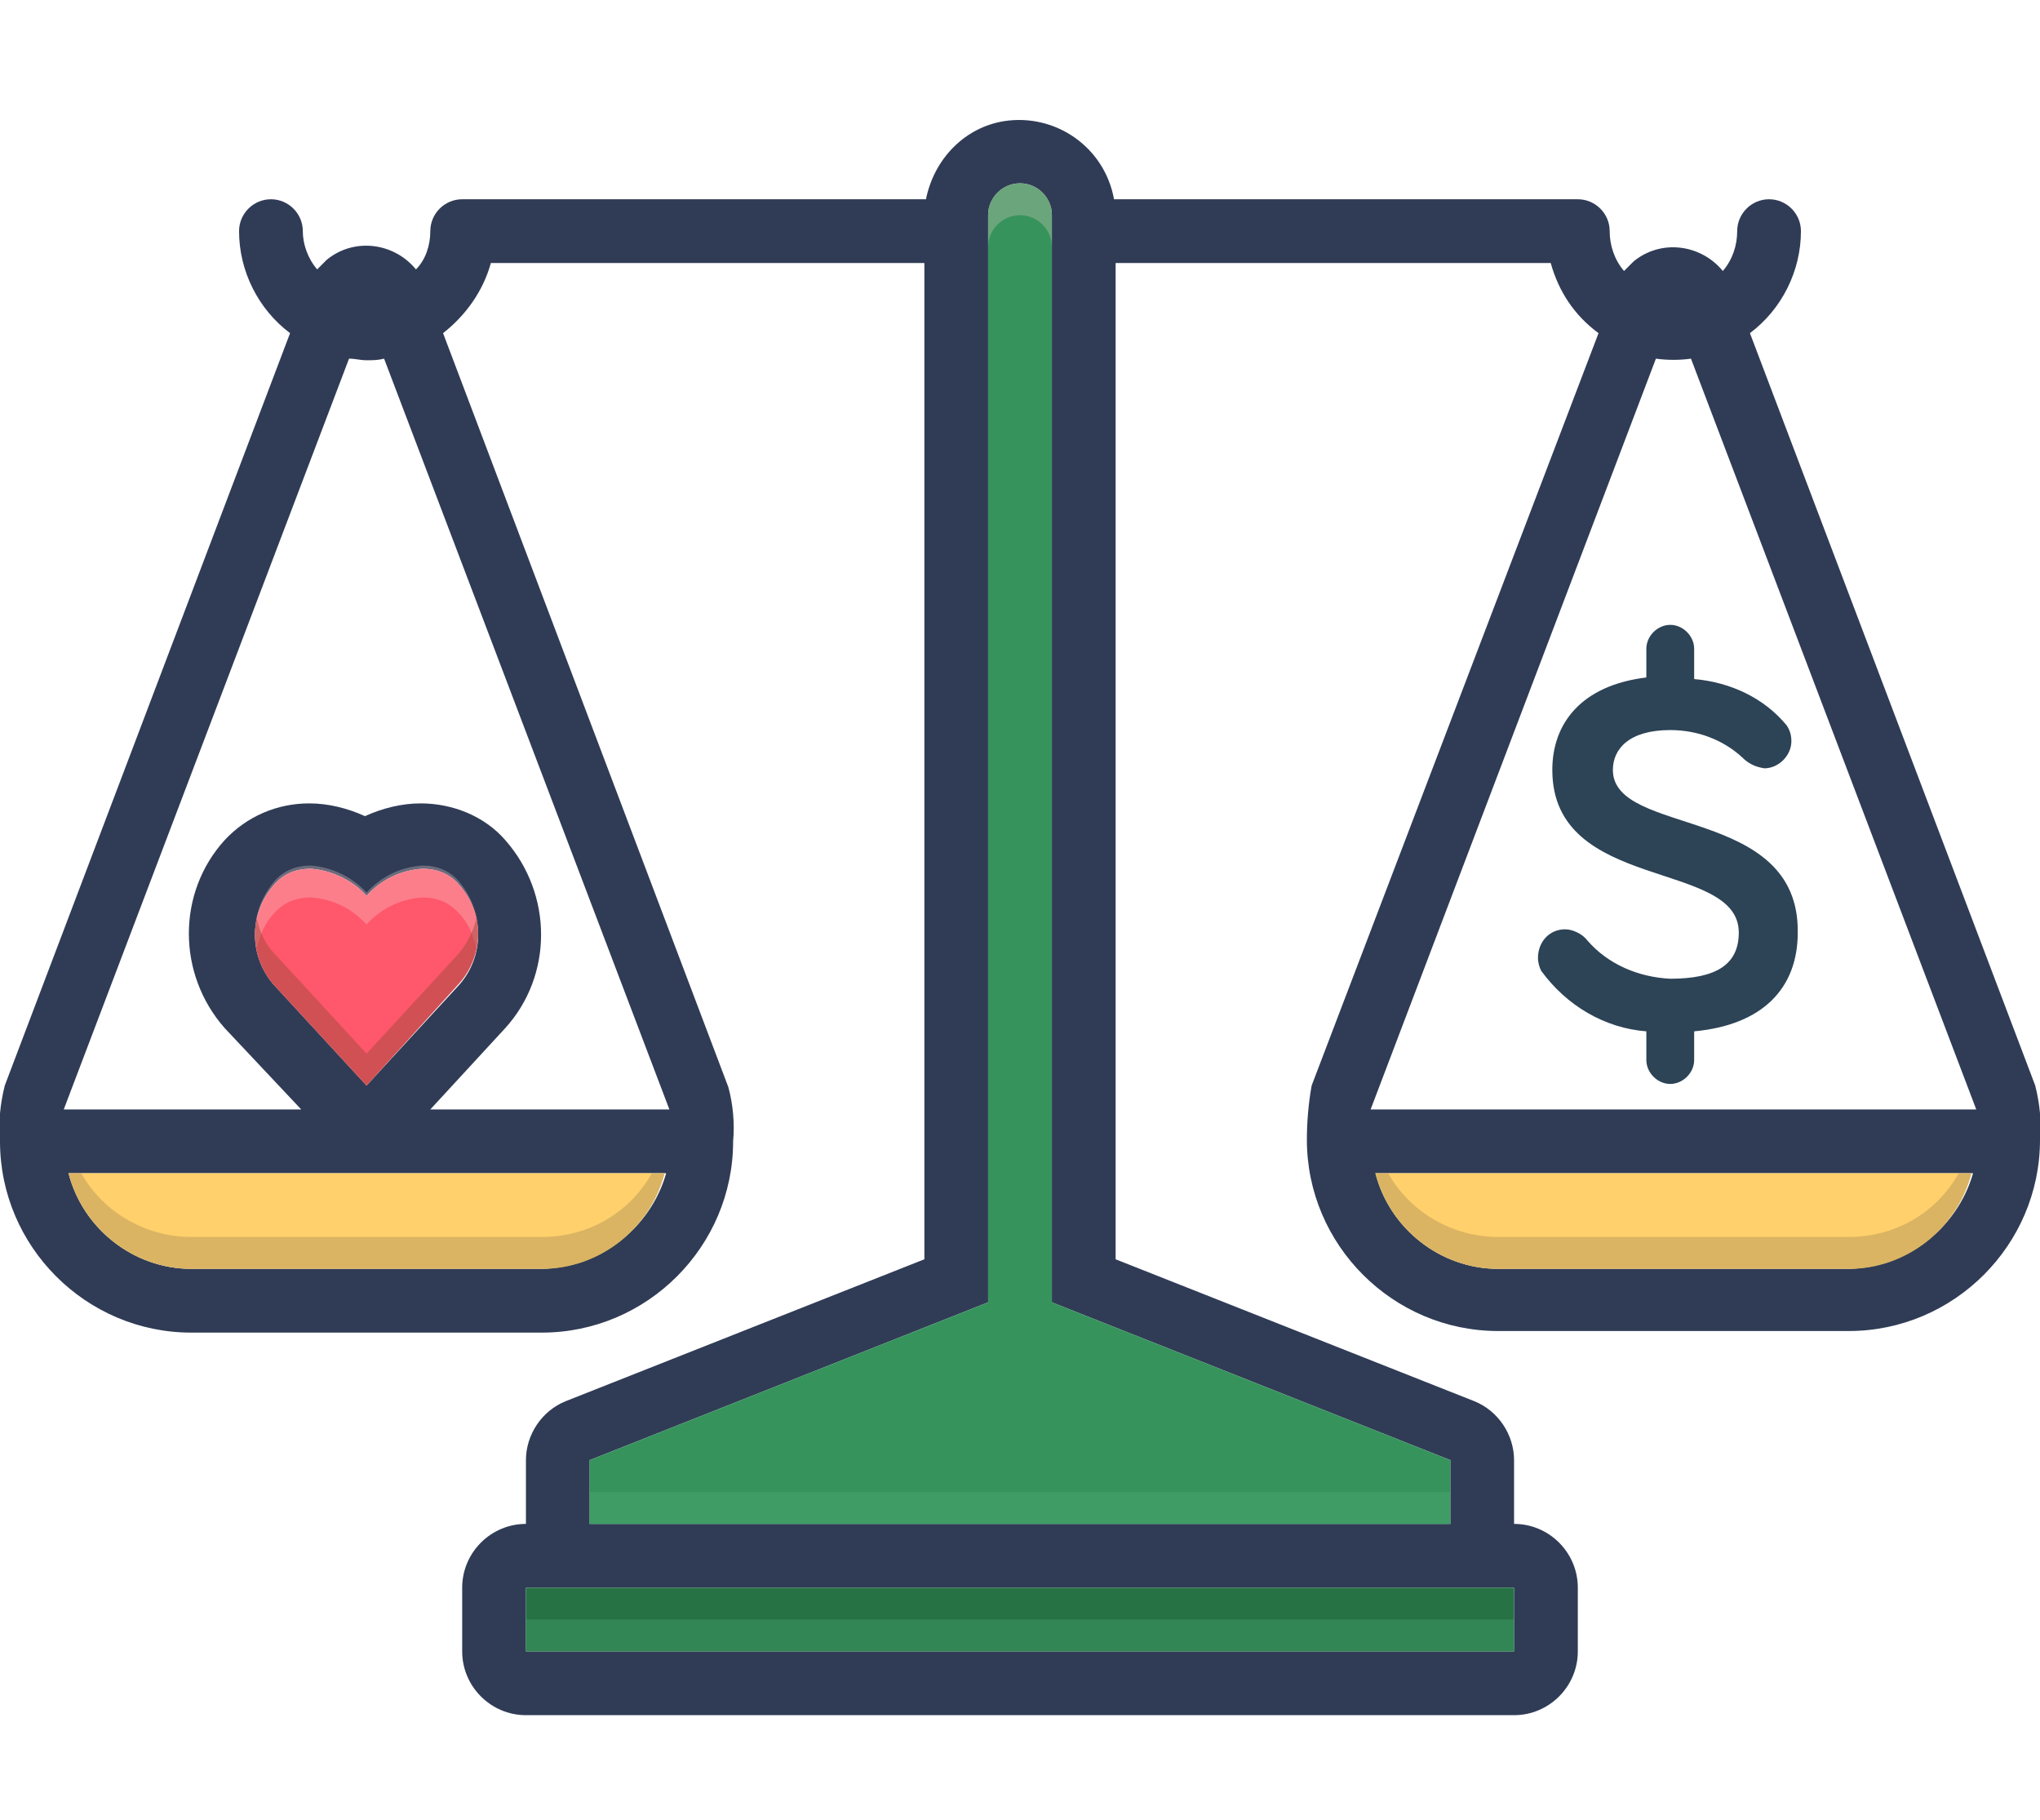 <?xml version="1.0" encoding="utf-8"?>
<!-- Generator: Adobe Illustrator 24.1.3, SVG Export Plug-In . SVG Version: 6.00 Build 0)  -->
<svg version="1.1" id="Layer_1" xmlns="http://www.w3.org/2000/svg" xmlns:xlink="http://www.w3.org/1999/xlink" x="0px" y="0px"
	 viewBox="0 0 128 114.2" style="enable-background:new 0 0 128 114.2;" xml:space="preserve">
<style type="text/css">
	.st0{fill:#2D4356;}
	.st1{fill:#303C56;}
	.st2{fill:#FF576B;}
	.st3{fill:#FFD06B;}
	.st4{fill:#277245;}
	.st5{fill:#37935C;}
	.st6{opacity:0.45;fill:#AD9359;enable-background:new    ;}
	.st7{opacity:0.3;fill:#F9DBD7;enable-background:new    ;}
	.st8{opacity:0.5;fill:#A54B3F;enable-background:new    ;}
	.st9{opacity:0.3;fill:#E5D0C3;enable-background:new    ;}
	.st10{opacity:0.45;fill:#47A86E;enable-background:new    ;}
	.st11{opacity:0.45;fill:#429B66;enable-background:new    ;}
</style>
<path class="st0" d="M101.2,48.3c0-1.3,1-2.5,3.6-2.5c1.7,0,3.3,0.6,4.5,1.7c0.4,0.4,0.8,0.6,1.4,0.7c0.9,0,1.7-0.8,1.7-1.7
	c0,0,0,0,0,0c0-0.4-0.1-0.7-0.3-1c-1.4-1.7-3.5-2.7-5.8-2.9v-1.9c0-0.8-0.7-1.5-1.5-1.5s-1.5,0.7-1.5,1.5v1.8
	c-4.1,0.5-5.9,2.9-5.9,5.8c0,7.7,11.7,5.6,11.7,10.2c0,2-1.4,2.9-4.3,2.9c-2-0.1-3.9-0.9-5.2-2.4c-0.3-0.4-0.9-0.7-1.4-0.7
	c-1,0-1.7,0.8-1.7,1.8c0,0.3,0.1,0.6,0.2,0.8c1.6,2.2,4,3.6,6.6,3.8v1.8c0,0.8,0.7,1.5,1.5,1.5s1.5-0.7,1.5-1.5v-1.8
	c4.3-0.4,6.5-2.7,6.5-6.2C112.9,50.5,101.2,52.5,101.2,48.3z"/>
<path class="st1" d="M127.7,68.1l-17.9-47.2c2-1.5,3.2-3.9,3.2-6.4c0-1.1-0.9-2-2-2s-2,0.9-2,2c0,0.9-0.3,1.8-0.9,2.5
	c-1.4-1.7-3.9-2-5.6-0.6c-0.2,0.2-0.4,0.4-0.6,0.6c-0.6-0.7-0.9-1.6-0.9-2.5c0-1.1-0.9-2-2-2H69.9c-0.6-3.3-3.7-5.4-6.9-4.9
	c-2.5,0.4-4.4,2.4-4.9,4.9H29c-1.1,0-2,0.9-2,2c0,0.9-0.3,1.8-0.9,2.4c-1.4-1.7-3.9-2-5.6-0.6c-0.2,0.2-0.4,0.4-0.6,0.6
	c-0.6-0.7-0.9-1.6-0.9-2.4c0-1.1-0.9-2-2-2s-2,0.9-2,2c0,2.5,1.2,4.9,3.2,6.4L0.3,68.1C0,69.3-0.1,70.4,0,71.6c0,6.6,5.4,12,12,12
	h22c6.6,0,12-5.4,12-12c0.1-1.1,0-2.3-0.3-3.4L27.8,20.9c1.4-1.1,2.5-2.6,3-4.4H58V79l-22.5,8.9C34,88.5,33,90,33,91.6v4
	c-2.2,0-4,1.8-4,4l0,0v4c0,2.2,1.8,4,4,4h62c2.2,0,4-1.8,4-4l0,0v-4c0-2.2-1.8-4-4-4l0,0v-4c0-1.6-1-3.1-2.5-3.7L70,79V16.5h27.3
	c0.5,1.8,1.5,3.3,3,4.4l-18,47.2c-0.2,1.1-0.3,2.3-0.3,3.4c0,6.6,5.4,12,12,12h22c6.6,0,12-5.4,12-12
	C128.1,70.4,128,69.3,127.7,68.1z M34,79.6H12c-3.6,0-6.8-2.5-7.7-6h37.5C40.8,77.1,37.6,79.5,34,79.6z M42,69.6H27l4.7-5.1
	c3-3.3,3-8.4,0-11.8c-1.3-1.5-3.3-2.3-5.3-2.3c-1.2,0-2.4,0.3-3.5,0.8c-1.1-0.5-2.3-0.8-3.5-0.8c-2,0-3.9,0.8-5.3,2.3
	c-3,3.3-3,8.4,0,11.8l4.8,5.1H4l17.9-47.1c0.4,0,0.7,0.1,1.1,0.1c0.4,0,0.7,0,1.1-0.1L42,69.6z M23,68.1l-5.8-6.3
	c-1.6-1.8-1.6-4.5,0-6.3c0.6-0.7,1.4-1,2.3-1c1.3,0.1,2.6,0.7,3.5,1.7c0.9-1,2.1-1.6,3.5-1.7c0.9,0,1.7,0.3,2.3,1
	c1.6,1.8,1.6,4.5,0,6.3L23,68.1z M95,99.6v4H33v-4H95z M91,91.6v4H37v-4l25-9.9V13.5c0-1.1,0.9-2,2-2s2,0.9,2,2v68.2L91,91.6z
	 M116,79.6H94c-3.6,0-6.8-2.5-7.7-6h37.5C122.8,77.1,119.6,79.5,116,79.6z M86,69.6l17.9-47.1c0.7,0.1,1.5,0.1,2.2,0L124,69.6H86z"
	/>
<path class="st2" d="M28.8,61.7L23,68.1l-5.8-6.3c-1.6-1.8-1.6-4.5,0-6.3c0.6-0.7,1.4-1,2.3-1c1.3,0.1,2.6,0.7,3.5,1.7
	c0.9-1,2.1-1.6,3.5-1.7c0.9,0,1.7,0.3,2.3,1C30.4,57.2,30.4,59.9,28.8,61.7z"/>
<path class="st3" d="M41.7,73.6c-0.9,3.5-4.1,6-7.7,6H12c-3.6,0-6.8-2.5-7.7-6H41.7z"/>
<path class="st3" d="M123.7,73.6c-0.9,3.5-4.1,6-7.7,6H94c-3.6,0-6.8-2.5-7.7-6H123.7z"/>
<rect x="33" y="99.6" class="st4" width="62" height="4"/>
<path class="st5" d="M91,91.6v4H37v-4l25-9.9V13.5c0-1.1,0.9-2,2-2s2,0.9,2,2v68.2L91,91.6z"/>
<path class="st6" d="M123.7,73.6c-0.9,3.5-4.1,6-7.7,6H94c-3.6,0-6.8-2.5-7.7-6h0.8c1.4,2.5,4.1,4,6.9,4h22c2.9,0,5.5-1.5,6.9-4
	H123.7z"/>
<path class="st6" d="M41.7,73.6c-0.9,3.5-4.1,6-7.7,6H12c-3.6,0-6.8-2.5-7.7-6h0.8c1.4,2.5,4.1,4,6.9,4h22c2.9,0,5.5-1.5,6.9-4H41.7
	z"/>
<path class="st7" d="M29.9,59.5c-0.2-0.8-0.5-1.6-1.1-2.2c-0.6-0.7-1.4-1-2.3-1C25.1,56.4,23.9,57,23,58c-0.9-1-2.1-1.6-3.5-1.7
	c-0.9,0-1.7,0.3-2.3,1c-0.6,0.6-0.9,1.4-1.1,2.2c-0.3-1.5,0.1-3,1.1-4.2c0.6-0.7,1.4-1,2.3-1c1.3,0.1,2.6,0.7,3.5,1.7
	c0.9-1,2.1-1.6,3.5-1.7c0.9,0,1.7,0.3,2.3,1C29.8,56.5,30.2,58,29.9,59.5z"/>
<path class="st8" d="M28.8,61.7L23,68.1l-5.8-6.3c-1-1.1-1.4-2.7-1.1-4.2c0.2,0.8,0.5,1.6,1.1,2.2l5.8,6.3l5.8-6.3
	c0.5-0.6,0.9-1.4,1.1-2.2C30.2,59,29.8,60.6,28.8,61.7z"/>
<path class="st9" d="M66,13.5v2c0-1.1-0.9-2-2-2s-2,0.9-2,2v-2c0-1.1,0.9-2,2-2S66,12.4,66,13.5z"/>
<rect x="37" y="93.6" class="st10" width="54" height="2"/>
<rect x="33" y="101.6" class="st11" width="62" height="2"/>
</svg>
